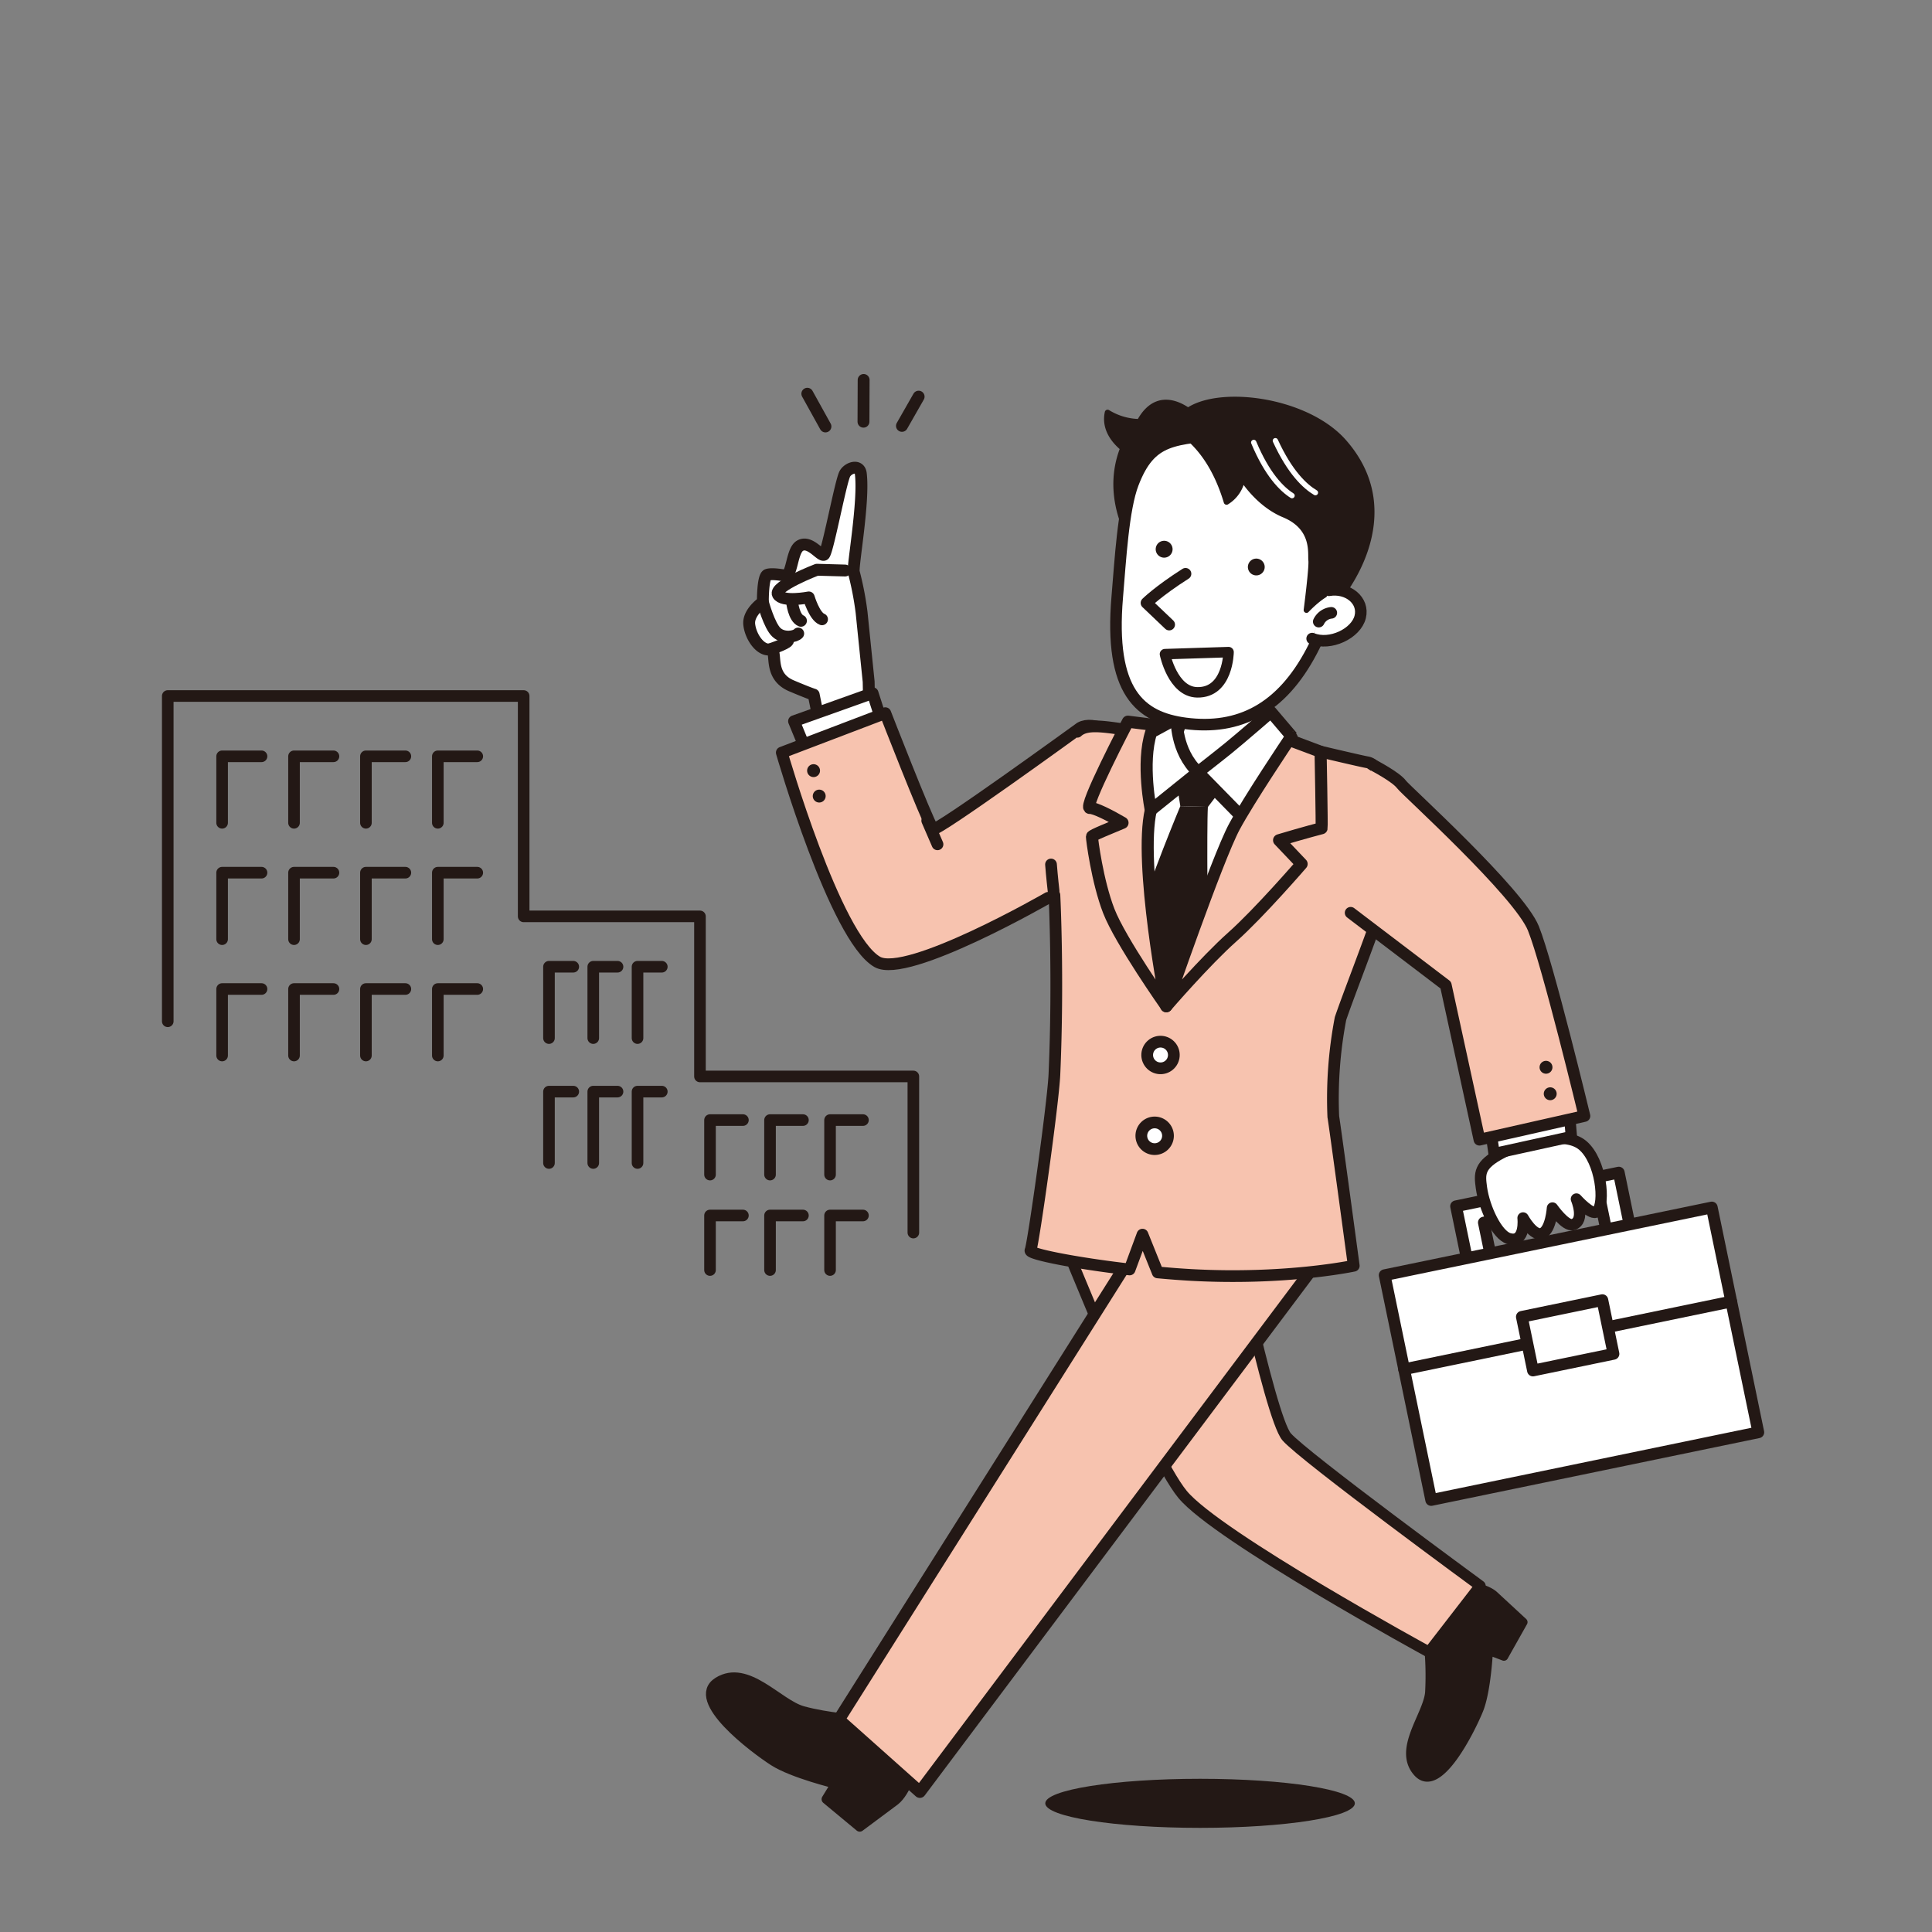 <svg xmlns="http://www.w3.org/2000/svg" id="&#x30EC;&#x30A4;&#x30E4;&#x30FC;_1" data-name="&#x30EC;&#x30A4;&#x30E4;&#x30FC; 1" viewBox="0 0 600 600"><rect x="0" y="0" width="600" height="600" fill="#808080" stroke="none"/><defs><style>.cls-1,.cls-14,.cls-18,.cls-3{fill:none;}.cls-1,.cls-10,.cls-11,.cls-12,.cls-14,.cls-15,.cls-16,.cls-17,.cls-19,.cls-2,.cls-3,.cls-4,.cls-5,.cls-6,.cls-8,.cls-9{stroke:#231815;}.cls-1,.cls-10,.cls-11,.cls-12,.cls-14,.cls-15,.cls-16,.cls-17,.cls-18,.cls-19,.cls-2,.cls-3,.cls-4,.cls-5,.cls-6,.cls-8,.cls-9{stroke-linecap:round;stroke-linejoin:round;}.cls-1{stroke-width:3.6px;}.cls-12,.cls-13,.cls-16,.cls-17,.cls-19,.cls-2,.cls-4{fill:#fff;}.cls-2,.cls-3{stroke-width:3.69px;}.cls-4,.cls-5,.cls-6{stroke-width:3.64px;}.cls-10,.cls-11,.cls-5{fill:#f7c3af;}.cls-6{fill:#f9be00;}.cls-15,.cls-7,.cls-8,.cls-9{fill:#231815;}.cls-8{stroke-width:2.94px;}.cls-9{stroke-width:2.66px;}.cls-10{stroke-width:3.4px;}.cls-11,.cls-12,.cls-14{stroke-width:3.75px;}.cls-15{stroke-width:1.75px;}.cls-16{stroke-width:3.59px;}.cls-17{stroke-width:3.25px;}.cls-18{stroke:#fff;stroke-width:1.66px;}.cls-19{stroke-width:3.52px;}</style></defs><title>tanigaki_ryoukin88</title><polyline class="cls-1" points="52.1 317.17 52.1 216.15 162.63 216.15 162.63 284.59 217.38 284.59 217.38 334.3 283.65 334.3 283.65 382.79"></polyline><polyline class="cls-1" points="68.98 327.8 68.98 307.15 81.22 307.15"></polyline><polyline class="cls-1" points="91.31 327.8 91.31 307.15 103.56 307.15"></polyline><polyline class="cls-1" points="113.64 327.8 113.64 307.15 125.89 307.15"></polyline><polyline class="cls-1" points="135.97 327.8 135.97 307.15 148.22 307.15"></polyline><polyline class="cls-1" points="68.98 255.53 68.98 234.88 81.22 234.88"></polyline><polyline class="cls-1" points="91.31 255.53 91.31 234.88 103.56 234.88"></polyline><polyline class="cls-1" points="113.64 255.53 113.64 234.88 125.89 234.88"></polyline><polyline class="cls-1" points="135.97 255.53 135.97 234.88 148.22 234.88"></polyline><polyline class="cls-1" points="68.98 291.67 68.98 271.02 81.22 271.02"></polyline><polyline class="cls-1" points="91.31 291.67 91.31 271.02 103.56 271.02"></polyline><polyline class="cls-1" points="113.64 291.67 113.64 271.02 125.89 271.02"></polyline><polyline class="cls-1" points="135.97 291.67 135.97 271.02 148.22 271.02"></polyline><polyline class="cls-1" points="220.5 364.78 220.5 347.85 230.72 347.85"></polyline><polyline class="cls-1" points="239.14 364.78 239.14 347.85 249.36 347.85"></polyline><polyline class="cls-1" points="257.78 364.78 257.78 347.85 268 347.85"></polyline><polyline class="cls-1" points="220.5 394.42 220.5 377.48 230.72 377.48"></polyline><polyline class="cls-1" points="239.14 394.42 239.14 377.48 249.36 377.48"></polyline><polyline class="cls-1" points="257.78 394.42 257.78 377.48 268 377.48"></polyline><polyline class="cls-1" points="170.49 322.39 170.49 300.23 178.03 300.23"></polyline><polyline class="cls-1" points="184.24 322.39 184.24 300.23 191.78 300.23"></polyline><polyline class="cls-1" points="197.99 322.39 197.99 300.23 205.53 300.23"></polyline><polyline class="cls-1" points="170.49 361.18 170.49 339.01 178.03 339.01"></polyline><polyline class="cls-1" points="184.24 361.18 184.24 339.01 191.78 339.01"></polyline><polyline class="cls-1" points="197.99 361.18 197.99 339.01 205.53 339.01"></polyline><path class="cls-2" d="M269.77,211.7s-1.78-17.39-2.2-21.52a97.33,97.33,0,0,0-2.42-12.52c-.45-1.65,3.25-21.87,2.18-30.56-.37-3-3.86-1.88-4.93,0-1.32,2.32-5.43,24.7-6.52,25.19s-4.44-4.65-7.49-2.77c-2.63,1.62-2.32,9.77-4.75,9.21,0,0-3.86-.75-5.33-.22s-1.4,8.49-1.4,8.49-4.61,3.13-4.23,6.88S236,202,239,201.7s-1.08,8,6.85,11.31c5.6,2.37,6.85,2.71,6.85,2.71l3,14.86,14.33-4.51Z"></path><path class="cls-3" d="M262.45,177.18l-8.75-.24s-13.5,5.17-12.11,7.68,9.58.92,9.58.92,1.74,5.89,4.11,6.78"></path><path class="cls-2" d="M236.91,187s2,7.38,4.25,9.42,5.94,1.29,6.73.33"></path><path class="cls-2" d="M246,187s.5,4.88,2.74,5.79"></path><path class="cls-2" d="M239,201.7s5.14-1.67,5.68-2.61"></path><polyline class="cls-4" points="274.81 227.09 271 215.26 246.58 223.98 250.63 233.8"></polyline><path class="cls-5" d="M355.66,231.45c-9.64-3.67-16-7.68-20.15-5.44,0,0-45,32.66-45.77,31.47-2.21-3.6-14.8-36-14.8-36l-32.15,12.25s16.56,57.52,29.66,65c9.29,5.3,53.06-19.91,53.06-19.91"></path><line class="cls-6" x1="287.96" y1="254.85" x2="291.15" y2="262.21"></line><path class="cls-7" d="M254.59,239.86a2,2,0,1,1-1.34-2.44A2,2,0,0,1,254.59,239.86Z"></path><path class="cls-7" d="M256.34,247.77a2,2,0,1,1-1.33-2.45A2,2,0,0,1,256.34,247.77Z"></path><path class="cls-4" d="M508.87,393.86l-50.54,10.46-6.14-29.7,50.54-10.46Zm-12.05-21.64-36,7.45,3.43,16.59,36-7.45Z"></path><rect class="cls-4" x="436.15" y="384.8" width="103.75" height="71.3" transform="translate(-75.05 107.57) rotate(-11.69)"></rect><line class="cls-4" x1="436.04" y1="425.23" x2="537.64" y2="404.21"></line><rect class="cls-4" x="474.07" y="406.21" width="25.54" height="17.03" transform="translate(-73.92 107.22) rotate(-11.69)"></rect><path class="cls-8" d="M267.36,534.13s-10.53-.7-18.12-2.83-17.17-14.64-26.24-9,11.31,20.84,17.24,24.65,19.3,7.05,19.3,7.05l-2.92,4.76L267,567.37l10.9-8.12c3.66-2.85,5.57-10.48,5.57-10.48"></path><path class="cls-9" d="M443.38,509a97.76,97.76,0,0,1,.53,16.61c-.62,7.12-10.15,17.76-3.65,24.9s16.66-13.58,19.06-19.5,3-18.38,3-18.38l4.74,1.8,6-10.66L464,495.39c-3.15-2.78-10.27-3.2-10.27-3.2"></path><path class="cls-10" d="M329.55,383.36s26.89,67.64,37.72,80.76,76.52,48.94,76.52,48.94l15.9-20.56S405,452.44,399.6,446.25s-19.46-75-19.46-75"></path><polyline class="cls-11" points="354.84 384.53 260.5 534.05 285.67 556.48 407.39 394.2"></polyline><path class="cls-5" d="M327.46,278s1.31,25.66,0,55.61c-.38,8.93-6.62,53.19-7.43,54.71-.58,1.09,14.08,4,30.78,5.92l4-10.81,4.72,11.73c3.51.33,7,.6,10.4.79,29.53,1.63,50.49-2.86,50.49-2.86s-6.08-45.1-6.35-46.25a132.13,132.13,0,0,1,2.24-30.53c4.52-13.25,19.61-50,18.43-57.75-.87-5.68-4.74-20.91-10.08-21.82-1.83-.31-14.41-3.29-14.55-3.32-2.31-.63-49.77-5.57-54.7-6.08-10.25-1.07-17.43-3.31-20.87-.08"></path><path class="cls-12" d="M391.44,205.89s-1.82,18.71,3,26.5,4.35,7.62,4.35,7.62-21.39,25.09-31.52,23.45c-13.24-2.13-14.73-23.38-14.73-23.38s5.89,1.2,11.52-9S366.21,207,366.21,207"></path><path class="cls-13" d="M352.79,236.22s50.88,6,49.36,5.44-39.92,70.83-39.92,70.83-18.57-36.74-15.92-45.71S354.35,239.78,352.79,236.22Z"></path><path class="cls-14" d="M394.35,237.12s-10.15,41.51-19.23,51.62a231.71,231.71,0,0,0-15.05,18.52c-10.43-26.34-1.62-72.26-1.31-72.22"></path><polygon class="cls-7" points="364.76 239.09 382.72 240.6 375.15 250.58 366.56 250.35 364.76 239.09"></polygon><path class="cls-7" d="M366.56,250.35s-9.73,23.21-13.47,36.41l8.53,22.91L375.12,292s-.4-34.69,0-41.45Z"></path><path class="cls-11" d="M357.4,251.59c2.47-10.66,6.75-25.72,6.75-25.72l-13.86-1.75s-14.11,27-11.82,26.8c1.44-.1,6.23,2.3,10.14,4.61-3.76,1.6-9.49,3.85-9.5,4.28,0,.76,1.63,13.78,5.22,23.08s17.9,29.6,17.9,29.6S353.58,268.12,357.4,251.59Z"></path><path class="cls-12" d="M357.51,227.43l7.93-4.31s-.44,10.07,6.61,16.68L357.4,251.59S354.39,237,357.51,227.43Z"></path><path class="cls-12" d="M372.05,239.8l13.46,13.74c.26.12,6.09-7.25,9.19-12.62,3.22-5.59,6.74-12.06,6.57-12.09l-6.57-7.73s-9.34,8.1-13.07,11.13S372.05,239.8,372.05,239.8Z"></path><path class="cls-15" d="M353.88,131a19.31,19.31,0,0,1-9.91-2.89c-1.1,5.1,2.17,8.92,4.79,11.08-.14.36-.28.73-.41,1.1-5.71,16.28,4.69,30.23,4.69,30.23l18.34-41S360.69,118.44,353.88,131Z"></path><path class="cls-16" d="M351.88,150.14c-3.05,7.94-3.92,23.58-4.91,35.29-2.49,29.41,7,37.36,21.18,39.22,16.66,2.18,29.8-4.55,39.2-22.41,4.66-8.86,11.11-25.38,9.94-36.77s-18.22-32.56-35.5-30.81S357.39,135.8,351.88,150.14Z"></path><path class="cls-15" d="M415.75,185.79s21.94-25.46,1.57-48.57c-13.56-15.37-48.43-17.57-52-4.94-.48,1.68,9.86,4.5,15.6,23.6a10.61,10.61,0,0,0,4.93-7.35s4.78,7.93,12.92,11.31c9.63,4,8.18,12,8.43,14.2s-1.46,15.42-1.46,15.42,6.26-6.66,8.87-5.51,1.14,1.84,1.14,1.84"></path><path class="cls-17" d="M381.54,202.52s-.12,12.69-9.75,12.49c-7.6-.15-10-11.86-10-11.86Z"></path><path class="cls-16" d="M412.71,183.32c5.85-1,11,3.14,9.71,8.29s-9.33,9-14.92,6.71"></path><path class="cls-16" d="M368.18,178.19c-8.46,5.39-12.14,9.06-12.14,9.06l7.07,6.73"></path><path class="cls-7" d="M392.74,175.74a2.61,2.61,0,1,1-2.94-2.24A2.62,2.62,0,0,1,392.74,175.74Z"></path><path class="cls-7" d="M364.13,170.21a2.62,2.62,0,1,1-2.95-2.24A2.62,2.62,0,0,1,364.13,170.21Z"></path><path class="cls-16" d="M409.55,193.05a4.9,4.9,0,0,1,3.9-2.73"></path><path class="cls-18" d="M396.08,136.87c4.52,9.85,9.18,14.19,12.43,16.12"></path><path class="cls-18" d="M389.36,137.41c4.18,10,8.7,14.48,11.89,16.51"></path><circle class="cls-4" cx="360.41" cy="327.66" r="4.14" transform="translate(-126.43 312.04) rotate(-40.44)"></circle><path class="cls-4" d="M362.73,352.83a4.14,4.14,0,1,1-4-4.24A4.14,4.14,0,0,1,362.73,352.83Z"></path><path class="cls-6" d="M327.2,276.71s-.53-4.64-.8-8.24"></path><path class="cls-11" d="M410.43,257.21c.14-.53-.31-23.75-.31-23.75l-9.8-3.68s-12.53,18.66-17,27c-5.35,10-21.13,55.73-21.13,55.73s12.12-14.06,20.5-21.51,21.54-22.69,21.54-22.69l-7-7.37C405.43,258.49,410.43,257.21,410.43,257.21Z"></path><path class="cls-19" d="M466.51,358c-7.41,3.82-7,6.59-6.44,10.86.89,6.36,4.84,14.68,8.51,15.79,5.34,1.62,4.42-6.4,4.42-6.4s3.31,6,6,4.77,3.13-7.86,3.13-7.86,4.06,5.83,6.36,5.14c3.92-1.19,1.08-7.93,1.08-7.93s4.76,5.37,6.38,3.9c2.66-2.4,1.32-15.7-4.43-20.57S472.36,355,466.51,358Z"></path><path class="cls-19" d="M487.1,342.14,488,353l-24,5.27s-1.85-13.46-2.16-12.44S487.1,342.14,487.1,342.14Z"></path><path class="cls-5" d="M419.46,283.48,449,305.94l10.46,48,32.6-7.36s-11.35-47.09-15.85-58.26-39.64-42.9-40.93-44.67c-1.71-2.35-8.54-5.9-9.24-6.27"></path><line class="cls-3" x1="268.21" y1="118" x2="268.16" y2="130.96"></line><line class="cls-3" x1="256.35" y1="132.44" x2="250.72" y2="122.28"></line><line class="cls-3" x1="280.11" y1="132.26" x2="285.29" y2="123.18"></line><ellipse class="cls-7" cx="372.69" cy="560.04" rx="48.07" ry="7.62"></ellipse><path class="cls-7" d="M483.36,340.22a2,2,0,1,1-1.33-2.45A2,2,0,0,1,483.36,340.22Z"></path><path class="cls-7" d="M481.92,332.34a2,2,0,0,1-3.78-1.11,2,2,0,1,1,3.78,1.11Z"></path></svg>